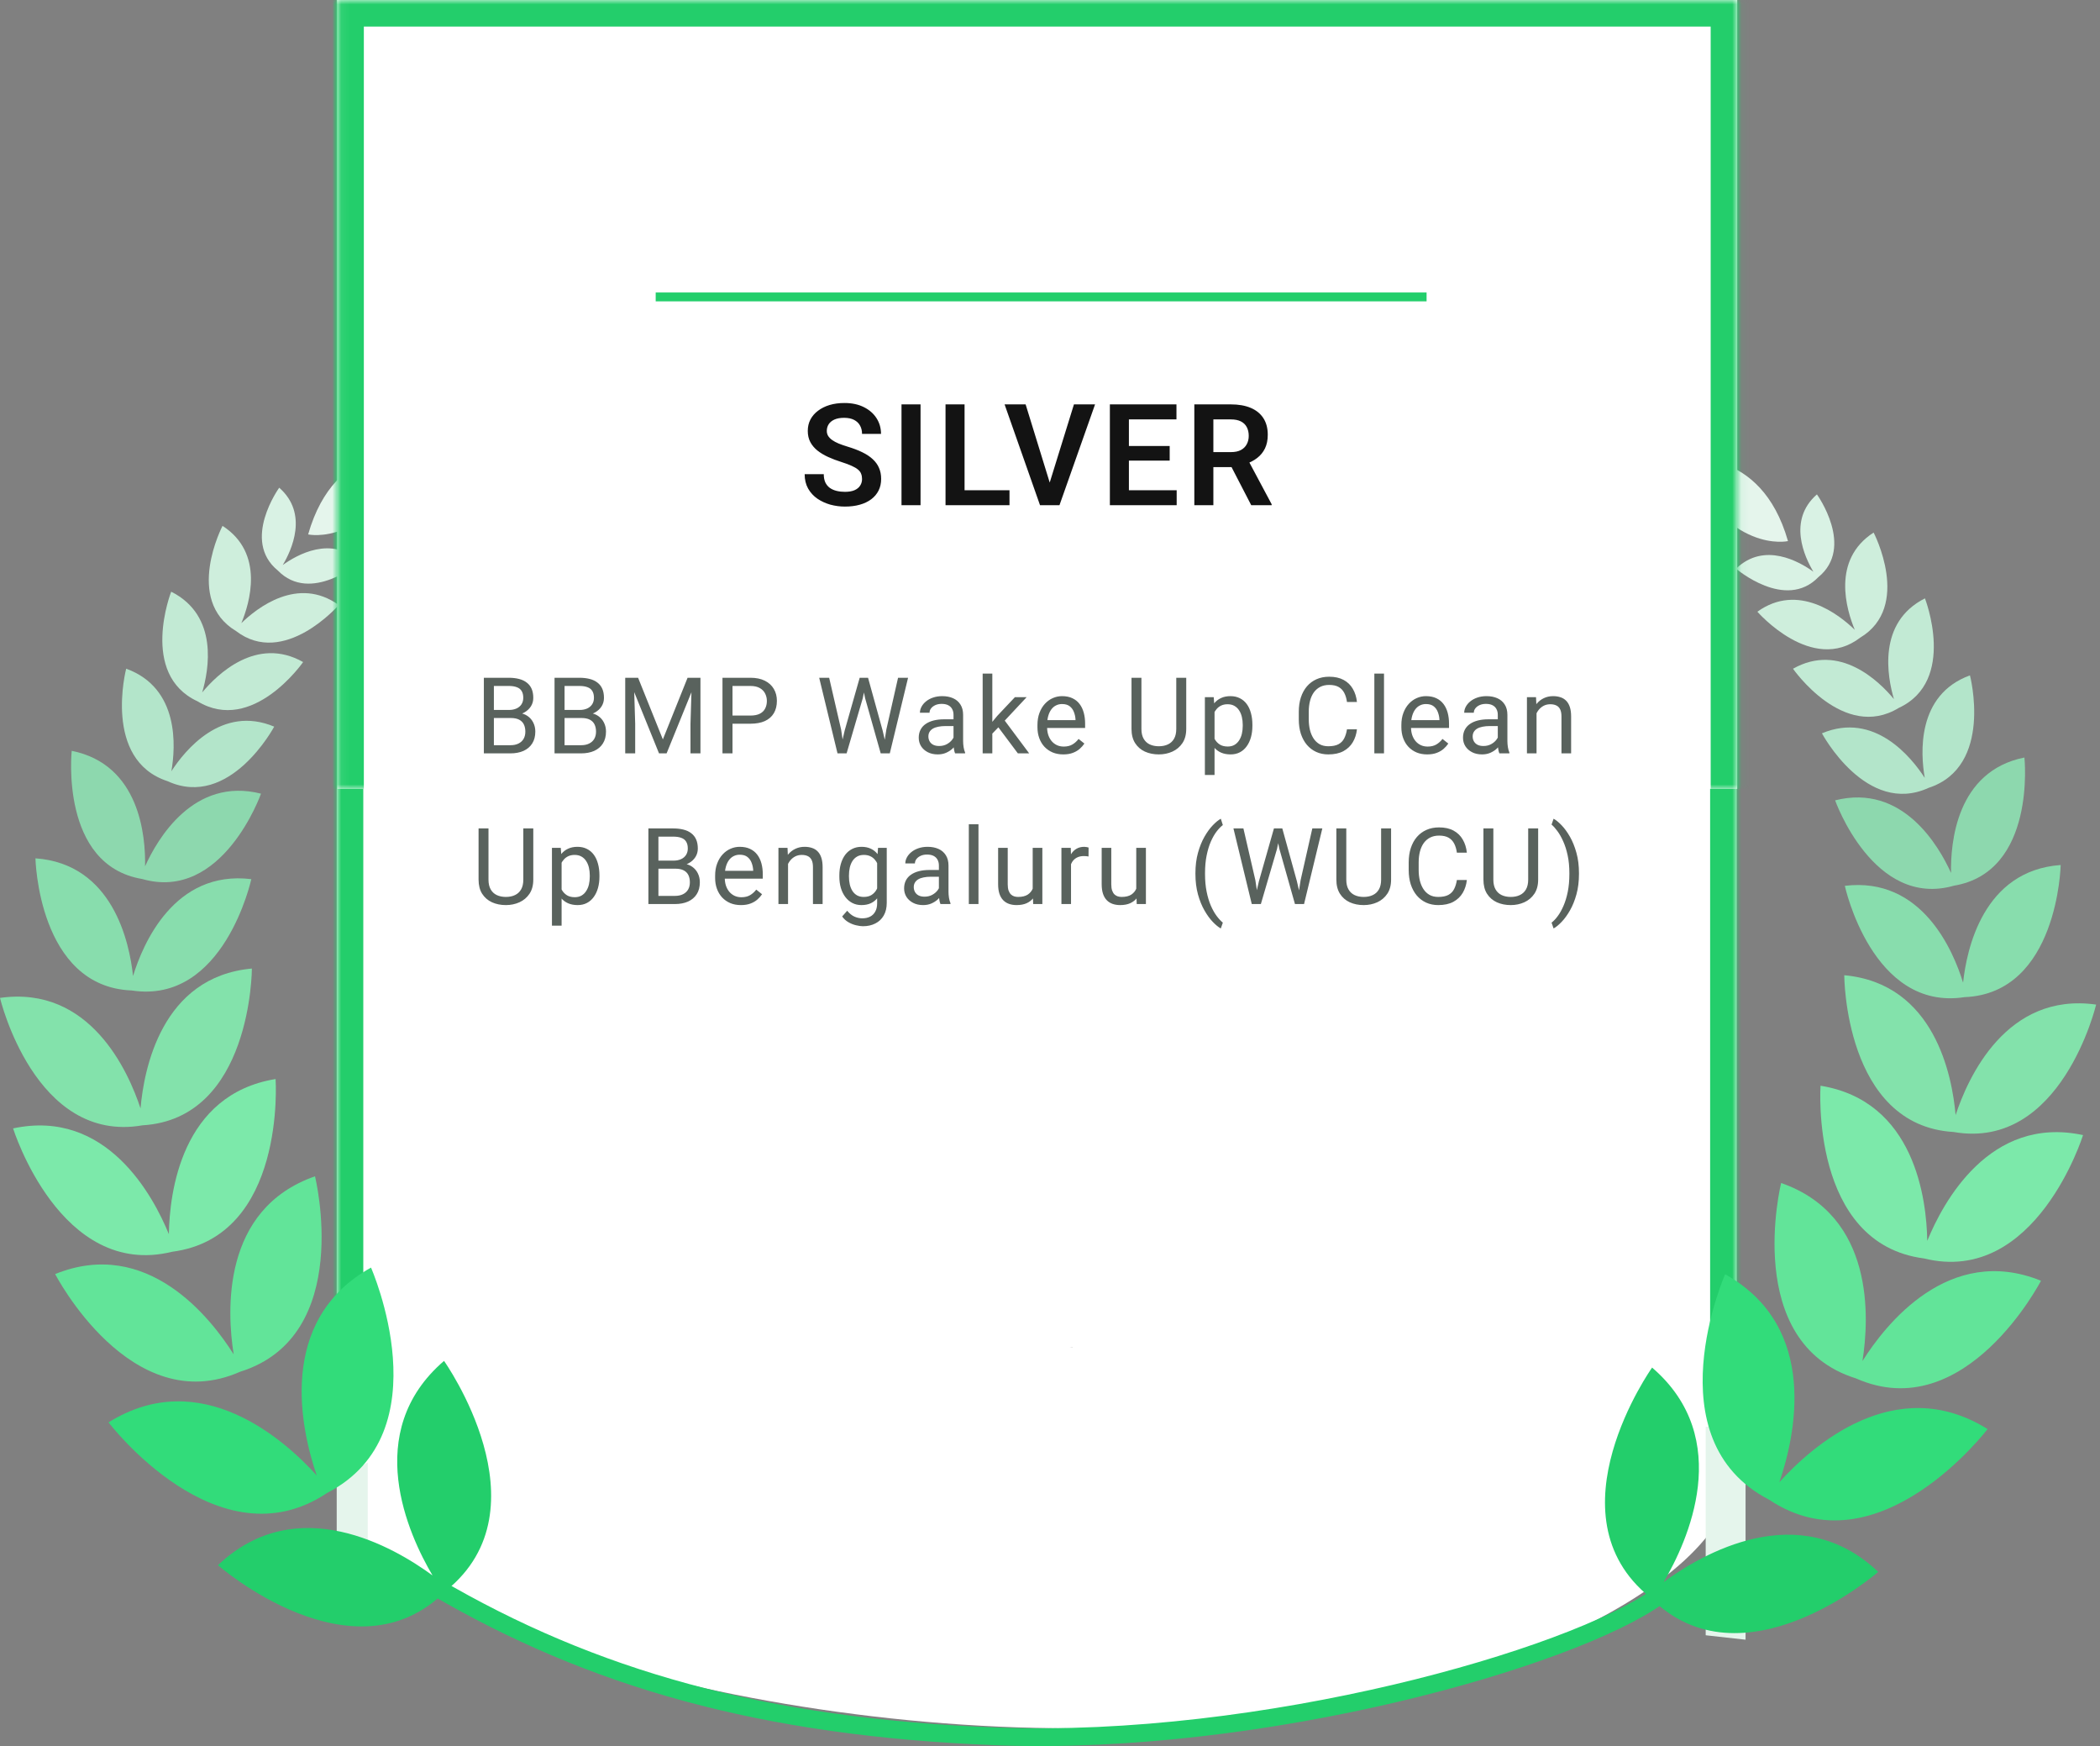 <svg width="237" height="197" viewBox="0 0 237 197" fill="none" xmlns="http://www.w3.org/2000/svg">
<rect x="0" y="0" width="237" height="197" fill="#808080" stroke="none"/>
<mask id="path-1-inside-1_507_5003" fill="white">
<path d="M38 0H196V152H38V0Z"/>
</mask>
<path d="M38 0H196V152H38V0Z" fill="white"/>
<path d="M38 0V-3H35V0H38ZM196 0H199V-3H196V0ZM38 3H196V-3H38V3ZM193 0V152H199V0H193ZM41 152V0H35V152H41Z" fill="#23CE6B" mask="url(#path-1-inside-1_507_5003)"/>
<path d="M195.501 166.498C195.501 178.648 165.184 194.998 121.001 194.998C76.818 194.998 32 178.5 41.001 166.498C41.001 154.348 26.5 140.5 121.001 151.998C194.5 124 195.501 154.348 195.501 166.498Z" fill="white"/>
<path fill-rule="evenodd" clip-rule="evenodd" d="M38 173V167L41.5 165V174L38 173Z" fill="#E5F5EC"/>
<path fill-rule="evenodd" clip-rule="evenodd" d="M192.5 161V184.5L197 185V160L192.5 161Z" fill="#E5F5EC"/>
<path d="M35.746 166.465C34.023 161.457 31.108 149.011 41.871 143.018C41.871 143.018 50.101 161.653 36.912 168.448C24.584 176.698 12.251 160.482 12.251 160.482C22.704 153.959 32.187 162.536 35.74 166.465H35.746Z" fill="#32DC7A"/>
<path d="M48.81 177.744C46.117 173.183 40.766 161.577 50.112 153.545C50.112 153.545 61.911 170.154 50.352 179.455C39.926 190.01 24.596 176.594 24.596 176.594C33.528 168.11 44.537 174.611 48.804 177.744H48.81Z" fill="#23CE6B"/>
<path d="M26.372 152.804C25.614 148.036 24.95 136.413 35.55 132.719C35.55 132.719 40.013 150.733 27.108 154.765C14.747 160.236 6.224 143.748 6.224 143.748C16.628 139.535 23.794 148.717 26.367 152.798L26.372 152.804Z" fill="#62E499"/>
<path d="M19.058 139.246C19.134 134.604 20.442 123.477 31.102 121.744C31.102 121.744 32.329 139.562 19.429 141.23C6.801 144.358 1.477 127.313 1.477 127.313C12.039 125.052 17.298 134.947 19.058 139.246Z" fill="#7CE9AA"/>
<path d="M15.859 125.058C16.241 120.666 18.214 110.209 28.427 109.277C28.427 109.277 28.41 126.235 16.083 126.965C3.918 129.09 0 112.59 0 112.59C10.153 111.152 14.48 120.873 15.859 125.058Z" fill="#83E2AB"/>
<path d="M15.014 110.121C16.121 106.519 19.652 98.133 28.361 99.19C28.361 99.19 25.293 113.358 14.856 111.75C4.305 111.336 4 96.842 4 96.842C12.747 97.463 14.617 106.367 15.014 110.116V110.121Z" fill="#88DDAD"/>
<path d="M16.372 97.742C17.762 94.668 21.849 87.623 29.457 89.546C29.457 89.546 25.13 101.779 16.045 99.175C6.72 97.616 8.094 84.713 8.094 84.713C15.789 86.255 16.443 94.374 16.372 97.747V97.742Z" fill="#8DD8AE"/>
<path d="M19.342 87.014C20.846 84.692 25.02 79.494 30.945 81.984C30.945 81.984 25.942 91.362 18.906 88.136C11.548 85.728 14.241 75.445 14.241 75.445C20.285 77.641 19.816 84.289 19.342 87.014Z" fill="#B3E5CA"/>
<path d="M22.819 78.124C24.476 76.125 28.945 71.722 34.209 74.697C34.209 74.697 28.509 82.909 22.285 79.122C15.68 76.065 19.32 66.758 19.32 66.758C24.721 69.471 23.555 75.634 22.819 78.124Z" fill="#C2EAD4"/>
<path d="M27.233 70.312C28.988 68.606 33.609 64.945 38.231 68.263C38.231 68.263 32.067 75.363 26.634 71.195C20.764 67.669 25.113 59.332 25.113 59.332C29.893 62.416 28.176 68.061 27.233 70.317V70.312Z" fill="#CEEEDC"/>
<path d="M31.909 63.751C33.457 62.634 37.441 60.324 40.634 63.408C40.634 63.408 35.07 68.198 31.348 64.362C27.211 60.978 31.511 55.027 31.511 55.027C34.852 57.948 32.89 62.117 31.909 63.751Z" fill="#D9F2E4"/>
<path d="M34.776 60.296C34.776 60.296 41.518 61.833 46.695 51.082C46.695 51.082 37.856 49.496 34.776 60.296Z" fill="#E5F5EC"/>
<path d="M200.818 167.219C202.54 162.211 205.456 149.765 194.692 143.771C194.692 143.771 186.463 162.407 199.652 169.202C211.979 177.452 224.312 161.236 224.312 161.236C213.86 154.713 204.377 163.29 200.823 167.219H200.818Z" fill="#32DC7A"/>
<path d="M187.754 178.498C190.446 173.937 195.798 162.331 186.451 154.299C186.451 154.299 174.652 170.907 186.211 180.209C196.637 190.764 211.968 177.348 211.968 177.348C203.035 168.864 192.026 175.365 187.759 178.498H187.754Z" fill="#23CE6B"/>
<path d="M210.191 153.558C210.949 148.79 211.614 137.167 201.014 133.473C201.014 133.473 196.55 151.487 209.456 155.519C221.816 160.99 230.34 144.501 230.34 144.501C219.936 140.289 212.769 149.471 210.197 153.552L210.191 153.558Z" fill="#62E499"/>
<path d="M217.505 140C217.429 135.358 216.121 124.231 205.461 122.498C205.461 122.498 204.235 140.316 217.135 141.984C229.762 145.111 235.087 128.067 235.087 128.067C224.525 125.806 219.266 135.701 217.505 140Z" fill="#7CE9AA"/>
<path d="M220.704 125.812C220.323 121.42 218.35 110.963 208.137 110.031C208.137 110.031 208.153 126.989 220.481 127.719C232.645 129.844 236.563 113.344 236.563 113.344C226.41 111.906 222.083 121.627 220.704 125.812Z" fill="#83E2AB"/>
<path d="M221.549 110.875C220.443 107.273 216.911 98.887 208.202 99.944C208.202 99.944 211.271 114.112 221.707 112.504C232.258 112.09 232.563 97.596 232.563 97.596C223.816 98.217 221.947 107.121 221.549 110.869V110.875Z" fill="#88DDAD"/>
<path d="M220.191 98.495C218.802 95.422 214.714 88.377 207.106 90.3C207.106 90.3 211.433 102.533 220.518 99.928C229.843 98.37 228.47 85.467 228.47 85.467C220.775 87.009 220.121 95.128 220.191 98.501V98.495Z" fill="#8DD8AE"/>
<path d="M217.222 87.767C215.718 85.446 211.543 80.248 205.619 82.738C205.619 82.738 210.622 92.116 217.658 88.89C225.015 86.481 222.323 76.199 222.323 76.199C216.279 78.395 216.748 85.043 217.222 87.767Z" fill="#B3E5CA"/>
<path d="M213.744 78.878C212.088 76.879 207.619 72.476 202.354 75.451C202.354 75.451 208.055 83.663 214.279 79.876C220.884 76.819 217.243 67.512 217.243 67.512C211.842 70.225 213.009 76.388 213.744 78.878Z" fill="#C2EAD4"/>
<path d="M209.33 71.066C207.576 69.36 202.954 65.698 198.333 69.017C198.333 69.017 204.496 76.117 209.93 71.948C215.8 68.423 211.451 60.086 211.451 60.086C206.671 63.17 208.388 68.815 209.33 71.071V71.066Z" fill="#CEEEDC"/>
<path d="M204.654 64.505C203.107 63.388 199.123 61.078 195.929 64.162C195.929 64.162 201.493 68.951 205.216 65.115C209.352 61.732 205.052 55.781 205.052 55.781C201.711 58.702 203.673 62.87 204.654 64.505Z" fill="#D9F2E4"/>
<path d="M201.787 61.05C201.787 61.05 195.046 62.587 189.868 51.836C189.868 51.836 198.708 50.25 201.787 61.05Z" fill="#E5F5EC"/>
<mask id="path-30-inside-2_507_5003" fill="white">
<path d="M38.062 0H196.062V89H38.062V0Z"/>
</mask>
<path d="M38.062 0H196.062V89H38.062V0Z" fill="white"/>
<path d="M38.062 0V-3H35.062V0H38.062ZM196.062 0H199.062V-3H196.062V0ZM38.062 3H196.062V-3H38.062V3ZM193.062 0V89H199.062V0H193.062ZM41.062 89V0H35.062V89H41.062Z" fill="#23CE6B" mask="url(#path-30-inside-2_507_5003)"/>
<line x1="74" y1="33.5" x2="161" y2="33.5" stroke="#23CE6B"/>
<path d="M97.288 54.047C97.288 53.828 97.254 53.633 97.186 53.461C97.124 53.284 97.007 53.125 96.835 52.984C96.668 52.839 96.431 52.698 96.124 52.562C95.822 52.422 95.431 52.276 94.952 52.125C94.421 51.958 93.926 51.771 93.468 51.562C93.009 51.354 92.606 51.112 92.257 50.836C91.913 50.56 91.645 50.242 91.452 49.883C91.259 49.518 91.163 49.096 91.163 48.617C91.163 48.148 91.262 47.721 91.46 47.336C91.663 46.95 91.95 46.62 92.319 46.344C92.689 46.062 93.124 45.846 93.624 45.695C94.129 45.544 94.686 45.469 95.296 45.469C96.14 45.469 96.869 45.622 97.483 45.93C98.103 46.237 98.582 46.654 98.921 47.18C99.259 47.706 99.429 48.297 99.429 48.953H97.288C97.288 48.599 97.213 48.286 97.061 48.016C96.916 47.745 96.692 47.531 96.39 47.375C96.093 47.219 95.718 47.141 95.265 47.141C94.827 47.141 94.463 47.206 94.171 47.336C93.884 47.466 93.668 47.643 93.522 47.867C93.382 48.091 93.311 48.341 93.311 48.617C93.311 48.825 93.361 49.013 93.46 49.18C93.559 49.341 93.707 49.495 93.905 49.641C94.103 49.781 94.348 49.914 94.64 50.039C94.936 50.159 95.28 50.279 95.671 50.398C96.296 50.586 96.843 50.794 97.311 51.023C97.785 51.253 98.179 51.513 98.491 51.805C98.809 52.096 99.046 52.425 99.202 52.789C99.364 53.154 99.444 53.568 99.444 54.031C99.444 54.521 99.348 54.958 99.155 55.344C98.963 55.729 98.686 56.057 98.327 56.328C97.968 56.599 97.535 56.805 97.03 56.945C96.53 57.086 95.97 57.156 95.351 57.156C94.799 57.156 94.252 57.083 93.71 56.938C93.174 56.786 92.686 56.562 92.249 56.266C91.811 55.964 91.463 55.583 91.202 55.125C90.942 54.661 90.811 54.12 90.811 53.5H92.968C92.968 53.859 93.025 54.167 93.14 54.422C93.259 54.672 93.426 54.878 93.64 55.039C93.858 55.195 94.114 55.31 94.405 55.383C94.697 55.456 95.012 55.492 95.351 55.492C95.788 55.492 96.147 55.432 96.429 55.312C96.715 55.188 96.929 55.016 97.069 54.797C97.215 54.578 97.288 54.328 97.288 54.047ZM103.89 45.625V57H101.741V45.625H103.89ZM113.929 55.312V57H108.21V55.312H113.929ZM108.858 45.625V57H106.71V45.625H108.858ZM118.366 54.773L121.202 45.625H123.585L119.569 57H117.983L118.366 54.773ZM115.749 45.625L118.569 54.773L118.976 57H117.374L113.374 45.625H115.749ZM132.796 55.312V57H126.749V55.312H132.796ZM127.405 45.625V57H125.257V45.625H127.405ZM132.007 50.32V51.969H126.749V50.32H132.007ZM132.772 45.625V47.32H126.749V45.625H132.772ZM134.788 45.625H138.921C139.785 45.625 140.528 45.755 141.147 46.016C141.767 46.276 142.244 46.661 142.577 47.172C142.91 47.682 143.077 48.31 143.077 49.055C143.077 49.643 142.973 50.154 142.765 50.586C142.556 51.018 142.262 51.38 141.882 51.672C141.507 51.964 141.064 52.193 140.554 52.359L139.882 52.703H136.233L136.218 51.008H138.944C139.387 51.008 139.754 50.93 140.046 50.773C140.338 50.617 140.556 50.401 140.702 50.125C140.853 49.849 140.929 49.534 140.929 49.18C140.929 48.8 140.856 48.471 140.71 48.195C140.564 47.914 140.343 47.698 140.046 47.547C139.749 47.396 139.374 47.32 138.921 47.32H136.937V57H134.788V45.625ZM141.21 57L138.577 51.906L140.851 51.898L143.515 56.891V57H141.21Z" fill="#131313"/>
<path d="M187.062 180.153C177.396 187.069 142.629 197.068 112.423 195.907C86.053 194.894 66.781 189.375 49.062 179" stroke="#23CE6B" stroke-width="2" stroke-miterlimit="10"/>
<path d="M57.648 81.01H55.486L55.475 80.102H57.438C57.762 80.102 58.045 80.047 58.287 79.938C58.529 79.828 58.717 79.672 58.85 79.469C58.986 79.262 59.055 79.016 59.055 78.731C59.055 78.418 58.994 78.164 58.873 77.969C58.756 77.769 58.574 77.625 58.328 77.535C58.086 77.441 57.777 77.394 57.402 77.394H55.738V85H54.607V76.469H57.402C57.84 76.469 58.23 76.514 58.574 76.603C58.918 76.689 59.209 76.826 59.447 77.014C59.69 77.197 59.873 77.432 59.998 77.717C60.123 78.002 60.185 78.344 60.185 78.742C60.185 79.094 60.096 79.412 59.916 79.697C59.736 79.978 59.486 80.209 59.166 80.389C58.85 80.568 58.478 80.684 58.053 80.734L57.648 81.01ZM57.596 85H55.041L55.68 84.08H57.596C57.955 84.08 58.26 84.018 58.51 83.893C58.764 83.768 58.957 83.592 59.09 83.365C59.223 83.135 59.289 82.863 59.289 82.551C59.289 82.234 59.232 81.961 59.119 81.731C59.006 81.5 58.828 81.322 58.586 81.197C58.344 81.072 58.031 81.01 57.648 81.01H56.037L56.049 80.102H58.252L58.492 80.43C58.902 80.465 59.25 80.582 59.535 80.781C59.82 80.977 60.037 81.227 60.185 81.531C60.338 81.836 60.414 82.172 60.414 82.539C60.414 83.07 60.297 83.519 60.062 83.887C59.832 84.25 59.506 84.527 59.084 84.719C58.662 84.906 58.166 85 57.596 85ZM65.625 81.01H63.463L63.451 80.102H65.414C65.738 80.102 66.022 80.047 66.264 79.938C66.506 79.828 66.693 79.672 66.826 79.469C66.963 79.262 67.031 79.016 67.031 78.731C67.031 78.418 66.971 78.164 66.85 77.969C66.732 77.769 66.551 77.625 66.305 77.535C66.062 77.441 65.754 77.394 65.379 77.394H63.715V85H62.584V76.469H65.379C65.816 76.469 66.207 76.514 66.551 76.603C66.894 76.689 67.186 76.826 67.424 77.014C67.666 77.197 67.85 77.432 67.975 77.717C68.1 78.002 68.162 78.344 68.162 78.742C68.162 79.094 68.072 79.412 67.893 79.697C67.713 79.978 67.463 80.209 67.143 80.389C66.826 80.568 66.455 80.684 66.029 80.734L65.625 81.01ZM65.572 85H63.018L63.656 84.08H65.572C65.932 84.08 66.236 84.018 66.486 83.893C66.74 83.768 66.934 83.592 67.066 83.365C67.199 83.135 67.266 82.863 67.266 82.551C67.266 82.234 67.209 81.961 67.096 81.731C66.982 81.5 66.805 81.322 66.562 81.197C66.32 81.072 66.008 81.01 65.625 81.01H64.014L64.025 80.102H66.228L66.469 80.43C66.879 80.465 67.227 80.582 67.512 80.781C67.797 80.977 68.014 81.227 68.162 81.531C68.314 81.836 68.391 82.172 68.391 82.539C68.391 83.07 68.273 83.519 68.039 83.887C67.809 84.25 67.482 84.527 67.061 84.719C66.639 84.906 66.143 85 65.572 85ZM70.918 76.469H72.014L74.809 83.424L77.598 76.469H78.699L75.231 85H74.375L70.918 76.469ZM70.561 76.469H71.527L71.686 81.672V85H70.561V76.469ZM78.084 76.469H79.051V85H77.926V81.672L78.084 76.469ZM84.684 81.654H82.404V80.734H84.684C85.125 80.734 85.482 80.664 85.756 80.523C86.029 80.383 86.228 80.188 86.353 79.938C86.482 79.688 86.547 79.402 86.547 79.082C86.547 78.789 86.482 78.514 86.353 78.256C86.228 77.998 86.029 77.791 85.756 77.635C85.482 77.475 85.125 77.394 84.684 77.394H82.668V85H81.537V76.469H84.684C85.328 76.469 85.873 76.58 86.318 76.803C86.764 77.025 87.102 77.334 87.332 77.728C87.562 78.119 87.678 78.566 87.678 79.07C87.678 79.617 87.562 80.084 87.332 80.471C87.102 80.857 86.764 81.152 86.318 81.356C85.873 81.555 85.328 81.654 84.684 81.654ZM95.328 82.422L97.022 76.469H97.842L97.367 78.783L95.545 85H94.731L95.328 82.422ZM93.576 76.469L94.924 82.305L95.328 85H94.519L92.451 76.469H93.576ZM100.033 82.299L101.352 76.469H102.482L100.42 85H99.611L100.033 82.299ZM97.965 76.469L99.611 82.422L100.209 85H99.394L97.637 78.783L97.156 76.469H97.965ZM107.611 83.916V80.652C107.611 80.402 107.561 80.186 107.459 80.002C107.361 79.814 107.213 79.67 107.014 79.568C106.814 79.467 106.568 79.416 106.275 79.416C106.002 79.416 105.762 79.463 105.555 79.557C105.352 79.65 105.191 79.773 105.074 79.926C104.961 80.078 104.904 80.242 104.904 80.418H103.82C103.82 80.191 103.879 79.967 103.996 79.744C104.113 79.522 104.281 79.32 104.5 79.141C104.723 78.957 104.988 78.812 105.297 78.707C105.609 78.598 105.957 78.543 106.34 78.543C106.801 78.543 107.207 78.621 107.559 78.777C107.914 78.934 108.191 79.17 108.391 79.486C108.594 79.799 108.695 80.191 108.695 80.664V83.617C108.695 83.828 108.713 84.053 108.748 84.291C108.787 84.529 108.844 84.734 108.918 84.906V85H107.787C107.732 84.875 107.689 84.709 107.658 84.502C107.627 84.291 107.611 84.096 107.611 83.916ZM107.799 81.156L107.811 81.918H106.715C106.406 81.918 106.131 81.943 105.889 81.994C105.646 82.041 105.443 82.113 105.279 82.211C105.115 82.309 104.99 82.432 104.904 82.58C104.818 82.725 104.775 82.894 104.775 83.09C104.775 83.289 104.82 83.471 104.91 83.635C105 83.799 105.135 83.93 105.314 84.027C105.498 84.121 105.723 84.168 105.988 84.168C106.32 84.168 106.613 84.098 106.867 83.957C107.121 83.816 107.322 83.644 107.471 83.441C107.623 83.238 107.705 83.041 107.717 82.85L108.18 83.371C108.152 83.535 108.078 83.717 107.957 83.916C107.836 84.115 107.674 84.307 107.471 84.49C107.271 84.67 107.033 84.82 106.756 84.941C106.482 85.059 106.174 85.117 105.83 85.117C105.4 85.117 105.023 85.033 104.699 84.865C104.379 84.697 104.129 84.473 103.949 84.191C103.773 83.906 103.686 83.588 103.686 83.236C103.686 82.897 103.752 82.598 103.885 82.34C104.018 82.078 104.209 81.861 104.459 81.689C104.709 81.514 105.01 81.381 105.361 81.291C105.713 81.201 106.105 81.156 106.539 81.156H107.799ZM111.99 76V85H110.9V76H111.99ZM115.863 78.66L113.098 81.619L111.551 83.225L111.463 82.07L112.57 80.746L114.539 78.66H115.863ZM114.873 85L112.611 81.977L113.174 81.01L116.15 85H114.873ZM119.996 85.117C119.555 85.117 119.154 85.043 118.795 84.894C118.439 84.742 118.133 84.529 117.875 84.256C117.621 83.982 117.426 83.658 117.289 83.283C117.152 82.908 117.084 82.498 117.084 82.053V81.807C117.084 81.291 117.16 80.832 117.312 80.43C117.465 80.023 117.672 79.68 117.934 79.398C118.195 79.117 118.492 78.904 118.824 78.76C119.156 78.615 119.5 78.543 119.855 78.543C120.309 78.543 120.699 78.621 121.027 78.777C121.359 78.934 121.631 79.152 121.842 79.434C122.053 79.711 122.209 80.039 122.311 80.418C122.412 80.793 122.463 81.203 122.463 81.648V82.135H117.729V81.25H121.379V81.168C121.363 80.887 121.305 80.613 121.203 80.348C121.105 80.082 120.949 79.863 120.734 79.691C120.52 79.519 120.227 79.434 119.855 79.434C119.609 79.434 119.383 79.486 119.176 79.592C118.969 79.693 118.791 79.846 118.643 80.049C118.494 80.252 118.379 80.5 118.297 80.793C118.215 81.086 118.174 81.424 118.174 81.807V82.053C118.174 82.353 118.215 82.637 118.297 82.902C118.383 83.164 118.506 83.394 118.666 83.594C118.83 83.793 119.027 83.949 119.258 84.062C119.492 84.176 119.758 84.232 120.055 84.232C120.438 84.232 120.762 84.154 121.027 83.998C121.293 83.842 121.525 83.633 121.725 83.371L122.381 83.893C122.244 84.1 122.07 84.297 121.859 84.484C121.648 84.672 121.389 84.824 121.08 84.941C120.775 85.059 120.414 85.117 119.996 85.117ZM132.75 76.469H133.875V82.24C133.875 82.881 133.732 83.414 133.447 83.84C133.162 84.266 132.783 84.586 132.311 84.801C131.842 85.012 131.332 85.117 130.781 85.117C130.203 85.117 129.68 85.012 129.211 84.801C128.746 84.586 128.377 84.266 128.104 83.84C127.834 83.414 127.699 82.881 127.699 82.24V76.469H128.818V82.24C128.818 82.686 128.9 83.053 129.064 83.342C129.229 83.631 129.457 83.846 129.75 83.986C130.047 84.127 130.391 84.197 130.781 84.197C131.176 84.197 131.52 84.127 131.812 83.986C132.109 83.846 132.34 83.631 132.504 83.342C132.668 83.053 132.75 82.686 132.75 82.24V76.469ZM137.07 79.879V87.438H135.98V78.66H136.977L137.07 79.879ZM141.342 81.777V81.9C141.342 82.361 141.287 82.789 141.178 83.184C141.068 83.574 140.908 83.914 140.697 84.203C140.49 84.492 140.234 84.717 139.93 84.877C139.625 85.037 139.275 85.117 138.881 85.117C138.479 85.117 138.123 85.051 137.814 84.918C137.506 84.785 137.244 84.592 137.029 84.338C136.814 84.084 136.643 83.779 136.514 83.424C136.389 83.068 136.303 82.668 136.256 82.223V81.566C136.303 81.098 136.391 80.678 136.52 80.307C136.648 79.936 136.818 79.619 137.029 79.357C137.244 79.092 137.504 78.891 137.809 78.754C138.113 78.613 138.465 78.543 138.863 78.543C139.262 78.543 139.615 78.621 139.924 78.777C140.232 78.93 140.492 79.148 140.703 79.434C140.914 79.719 141.072 80.061 141.178 80.459C141.287 80.853 141.342 81.293 141.342 81.777ZM140.252 81.9V81.777C140.252 81.461 140.219 81.164 140.152 80.887C140.086 80.606 139.982 80.359 139.842 80.148C139.705 79.934 139.529 79.766 139.314 79.644C139.1 79.519 138.844 79.457 138.547 79.457C138.273 79.457 138.035 79.504 137.832 79.598C137.633 79.691 137.463 79.818 137.322 79.978C137.182 80.135 137.066 80.314 136.977 80.518C136.891 80.717 136.826 80.924 136.783 81.139V82.656C136.861 82.93 136.971 83.188 137.111 83.43C137.252 83.668 137.439 83.861 137.674 84.01C137.908 84.154 138.203 84.227 138.559 84.227C138.852 84.227 139.104 84.166 139.314 84.045C139.529 83.92 139.705 83.75 139.842 83.535C139.982 83.32 140.086 83.074 140.152 82.797C140.219 82.516 140.252 82.217 140.252 81.9ZM152.016 82.287H153.141C153.082 82.826 152.928 83.309 152.678 83.734C152.428 84.16 152.074 84.498 151.617 84.748C151.16 84.994 150.59 85.117 149.906 85.117C149.406 85.117 148.951 85.023 148.541 84.836C148.135 84.648 147.785 84.383 147.492 84.039C147.199 83.691 146.973 83.275 146.812 82.791C146.656 82.303 146.578 81.76 146.578 81.162V80.312C146.578 79.715 146.656 79.174 146.812 78.689C146.973 78.201 147.201 77.783 147.498 77.436C147.799 77.088 148.16 76.82 148.582 76.633C149.004 76.445 149.479 76.352 150.006 76.352C150.65 76.352 151.195 76.473 151.641 76.715C152.086 76.957 152.432 77.293 152.678 77.723C152.928 78.148 153.082 78.643 153.141 79.205H152.016C151.961 78.807 151.859 78.465 151.711 78.18C151.562 77.891 151.352 77.668 151.078 77.512C150.805 77.356 150.447 77.277 150.006 77.277C149.627 77.277 149.293 77.35 149.004 77.494C148.719 77.639 148.479 77.844 148.283 78.109C148.092 78.375 147.947 78.693 147.85 79.064C147.752 79.436 147.703 79.848 147.703 80.301V81.162C147.703 81.58 147.746 81.973 147.832 82.34C147.922 82.707 148.057 83.029 148.236 83.307C148.416 83.584 148.645 83.803 148.922 83.963C149.199 84.119 149.527 84.197 149.906 84.197C150.387 84.197 150.77 84.121 151.055 83.969C151.34 83.816 151.555 83.598 151.699 83.312C151.848 83.027 151.953 82.686 152.016 82.287ZM156.195 76V85H155.105V76H156.195ZM161.066 85.117C160.625 85.117 160.225 85.043 159.865 84.894C159.51 84.742 159.203 84.529 158.945 84.256C158.691 83.982 158.496 83.658 158.359 83.283C158.223 82.908 158.154 82.498 158.154 82.053V81.807C158.154 81.291 158.23 80.832 158.383 80.43C158.535 80.023 158.742 79.68 159.004 79.398C159.266 79.117 159.562 78.904 159.895 78.76C160.227 78.615 160.57 78.543 160.926 78.543C161.379 78.543 161.77 78.621 162.098 78.777C162.43 78.934 162.701 79.152 162.912 79.434C163.123 79.711 163.279 80.039 163.381 80.418C163.482 80.793 163.533 81.203 163.533 81.648V82.135H158.799V81.25H162.449V81.168C162.434 80.887 162.375 80.613 162.273 80.348C162.176 80.082 162.02 79.863 161.805 79.691C161.59 79.519 161.297 79.434 160.926 79.434C160.68 79.434 160.453 79.486 160.246 79.592C160.039 79.693 159.861 79.846 159.713 80.049C159.564 80.252 159.449 80.5 159.367 80.793C159.285 81.086 159.244 81.424 159.244 81.807V82.053C159.244 82.353 159.285 82.637 159.367 82.902C159.453 83.164 159.576 83.394 159.736 83.594C159.9 83.793 160.098 83.949 160.328 84.062C160.562 84.176 160.828 84.232 161.125 84.232C161.508 84.232 161.832 84.154 162.098 83.998C162.363 83.842 162.596 83.633 162.795 83.371L163.451 83.893C163.314 84.1 163.141 84.297 162.93 84.484C162.719 84.672 162.459 84.824 162.15 84.941C161.846 85.059 161.484 85.117 161.066 85.117ZM169.037 83.916V80.652C169.037 80.402 168.986 80.186 168.885 80.002C168.787 79.814 168.639 79.67 168.439 79.568C168.24 79.467 167.994 79.416 167.701 79.416C167.428 79.416 167.188 79.463 166.98 79.557C166.777 79.65 166.617 79.773 166.5 79.926C166.387 80.078 166.33 80.242 166.33 80.418H165.246C165.246 80.191 165.305 79.967 165.422 79.744C165.539 79.522 165.707 79.32 165.926 79.141C166.148 78.957 166.414 78.812 166.723 78.707C167.035 78.598 167.383 78.543 167.766 78.543C168.227 78.543 168.633 78.621 168.984 78.777C169.34 78.934 169.617 79.17 169.816 79.486C170.02 79.799 170.121 80.191 170.121 80.664V83.617C170.121 83.828 170.139 84.053 170.174 84.291C170.213 84.529 170.27 84.734 170.344 84.906V85H169.213C169.158 84.875 169.115 84.709 169.084 84.502C169.053 84.291 169.037 84.096 169.037 83.916ZM169.225 81.156L169.236 81.918H168.141C167.832 81.918 167.557 81.943 167.314 81.994C167.072 82.041 166.869 82.113 166.705 82.211C166.541 82.309 166.416 82.432 166.33 82.58C166.244 82.725 166.201 82.894 166.201 83.09C166.201 83.289 166.246 83.471 166.336 83.635C166.426 83.799 166.561 83.93 166.74 84.027C166.924 84.121 167.148 84.168 167.414 84.168C167.746 84.168 168.039 84.098 168.293 83.957C168.547 83.816 168.748 83.644 168.896 83.441C169.049 83.238 169.131 83.041 169.143 82.85L169.605 83.371C169.578 83.535 169.504 83.717 169.383 83.916C169.262 84.115 169.1 84.307 168.896 84.49C168.697 84.67 168.459 84.82 168.182 84.941C167.908 85.059 167.6 85.117 167.256 85.117C166.826 85.117 166.449 85.033 166.125 84.865C165.805 84.697 165.555 84.473 165.375 84.191C165.199 83.906 165.111 83.588 165.111 83.236C165.111 82.897 165.178 82.598 165.311 82.34C165.443 82.078 165.635 81.861 165.885 81.689C166.135 81.514 166.436 81.381 166.787 81.291C167.139 81.201 167.531 81.156 167.965 81.156H169.225ZM173.41 80.014V85H172.326V78.66H173.352L173.41 80.014ZM173.152 81.59L172.701 81.572C172.705 81.139 172.77 80.738 172.895 80.371C173.02 80 173.195 79.678 173.422 79.404C173.648 79.131 173.918 78.92 174.23 78.772C174.547 78.619 174.896 78.543 175.279 78.543C175.592 78.543 175.873 78.586 176.123 78.672C176.373 78.754 176.586 78.887 176.762 79.07C176.941 79.254 177.078 79.492 177.172 79.785C177.266 80.074 177.312 80.428 177.312 80.846V85H176.223V80.834C176.223 80.502 176.174 80.236 176.076 80.037C175.979 79.834 175.836 79.688 175.648 79.598C175.461 79.504 175.23 79.457 174.957 79.457C174.688 79.457 174.441 79.514 174.219 79.627C174 79.74 173.811 79.897 173.65 80.096C173.494 80.295 173.371 80.523 173.281 80.781C173.195 81.035 173.152 81.305 173.152 81.59ZM59.06 93.469H60.185V99.24C60.185 99.881 60.043 100.414 59.758 100.84C59.473 101.266 59.094 101.586 58.621 101.801C58.152 102.012 57.643 102.117 57.092 102.117C56.514 102.117 55.99 102.012 55.522 101.801C55.057 101.586 54.688 101.266 54.414 100.84C54.145 100.414 54.01 99.881 54.01 99.24V93.469H55.129V99.24C55.129 99.686 55.211 100.053 55.375 100.342C55.539 100.631 55.768 100.846 56.06 100.986C56.357 101.127 56.701 101.197 57.092 101.197C57.486 101.197 57.83 101.127 58.123 100.986C58.42 100.846 58.65 100.631 58.815 100.342C58.978 100.053 59.06 99.686 59.06 99.24V93.469ZM63.381 96.879V104.438H62.291V95.66H63.287L63.381 96.879ZM67.652 98.777V98.9C67.652 99.361 67.598 99.789 67.488 100.184C67.379 100.574 67.219 100.914 67.008 101.203C66.801 101.492 66.545 101.717 66.24 101.877C65.936 102.037 65.586 102.117 65.191 102.117C64.789 102.117 64.434 102.051 64.125 101.918C63.816 101.785 63.555 101.592 63.34 101.338C63.125 101.084 62.953 100.779 62.824 100.424C62.699 100.068 62.613 99.668 62.566 99.223V98.566C62.613 98.098 62.701 97.678 62.83 97.307C62.959 96.936 63.129 96.619 63.34 96.357C63.555 96.092 63.815 95.891 64.119 95.754C64.424 95.613 64.775 95.543 65.174 95.543C65.572 95.543 65.926 95.621 66.234 95.777C66.543 95.93 66.803 96.148 67.014 96.434C67.225 96.719 67.383 97.061 67.488 97.459C67.598 97.853 67.652 98.293 67.652 98.777ZM66.562 98.9V98.777C66.562 98.461 66.529 98.164 66.463 97.887C66.397 97.606 66.293 97.359 66.152 97.148C66.016 96.934 65.84 96.766 65.625 96.644C65.41 96.519 65.154 96.457 64.857 96.457C64.584 96.457 64.346 96.504 64.143 96.598C63.943 96.691 63.773 96.818 63.633 96.978C63.492 97.135 63.377 97.314 63.287 97.518C63.201 97.717 63.137 97.924 63.094 98.139V99.656C63.172 99.93 63.281 100.188 63.422 100.43C63.562 100.668 63.75 100.861 63.984 101.01C64.219 101.154 64.514 101.227 64.869 101.227C65.162 101.227 65.414 101.166 65.625 101.045C65.84 100.92 66.016 100.75 66.152 100.535C66.293 100.32 66.397 100.074 66.463 99.797C66.529 99.516 66.562 99.217 66.562 98.9ZM76.217 98.01H74.055L74.043 97.102H76.006C76.33 97.102 76.613 97.047 76.856 96.938C77.098 96.828 77.285 96.672 77.418 96.469C77.555 96.262 77.623 96.016 77.623 95.731C77.623 95.418 77.562 95.164 77.441 94.969C77.324 94.769 77.143 94.625 76.897 94.535C76.654 94.441 76.346 94.394 75.971 94.394H74.307V102H73.176V93.469H75.971C76.408 93.469 76.799 93.514 77.143 93.603C77.486 93.689 77.777 93.826 78.016 94.014C78.258 94.197 78.441 94.432 78.566 94.717C78.691 95.002 78.754 95.344 78.754 95.742C78.754 96.094 78.664 96.412 78.484 96.697C78.305 96.978 78.055 97.209 77.734 97.389C77.418 97.568 77.047 97.684 76.621 97.734L76.217 98.01ZM76.164 102H73.609L74.248 101.08H76.164C76.523 101.08 76.828 101.018 77.078 100.893C77.332 100.768 77.525 100.592 77.658 100.365C77.791 100.135 77.857 99.863 77.857 99.551C77.857 99.234 77.801 98.961 77.688 98.731C77.574 98.5 77.397 98.322 77.154 98.197C76.912 98.072 76.6 98.01 76.217 98.01H74.606L74.617 97.102H76.82L77.061 97.43C77.471 97.465 77.818 97.582 78.103 97.781C78.389 97.977 78.606 98.227 78.754 98.531C78.906 98.836 78.982 99.172 78.982 99.539C78.982 100.07 78.865 100.52 78.631 100.887C78.4 101.25 78.074 101.527 77.652 101.719C77.231 101.906 76.734 102 76.164 102ZM83.619 102.117C83.178 102.117 82.777 102.043 82.418 101.895C82.062 101.742 81.756 101.529 81.498 101.256C81.244 100.982 81.049 100.658 80.912 100.283C80.775 99.908 80.707 99.498 80.707 99.053V98.807C80.707 98.291 80.783 97.832 80.936 97.43C81.088 97.023 81.295 96.68 81.557 96.398C81.818 96.117 82.115 95.904 82.447 95.76C82.779 95.615 83.123 95.543 83.478 95.543C83.932 95.543 84.322 95.621 84.65 95.777C84.982 95.934 85.254 96.152 85.465 96.434C85.676 96.711 85.832 97.039 85.934 97.418C86.035 97.793 86.086 98.203 86.086 98.648V99.135H81.352V98.25H85.002V98.168C84.986 97.887 84.928 97.613 84.826 97.348C84.728 97.082 84.572 96.863 84.357 96.691C84.143 96.519 83.85 96.434 83.478 96.434C83.232 96.434 83.006 96.486 82.799 96.592C82.592 96.693 82.414 96.846 82.266 97.049C82.117 97.252 82.002 97.5 81.92 97.793C81.838 98.086 81.797 98.424 81.797 98.807V99.053C81.797 99.353 81.838 99.637 81.92 99.902C82.006 100.164 82.129 100.395 82.289 100.594C82.453 100.793 82.65 100.949 82.881 101.062C83.115 101.176 83.381 101.232 83.678 101.232C84.061 101.232 84.385 101.154 84.65 100.998C84.916 100.842 85.148 100.633 85.348 100.371L86.004 100.893C85.867 101.1 85.693 101.297 85.482 101.484C85.272 101.672 85.012 101.824 84.703 101.941C84.398 102.059 84.037 102.117 83.619 102.117ZM88.936 97.014V102H87.852V95.66H88.877L88.936 97.014ZM88.678 98.59L88.227 98.572C88.231 98.139 88.295 97.738 88.42 97.371C88.545 97 88.721 96.678 88.947 96.404C89.174 96.131 89.443 95.92 89.756 95.772C90.072 95.619 90.422 95.543 90.805 95.543C91.117 95.543 91.398 95.586 91.648 95.672C91.898 95.754 92.111 95.887 92.287 96.07C92.467 96.254 92.603 96.492 92.697 96.785C92.791 97.074 92.838 97.428 92.838 97.846V102H91.748V97.834C91.748 97.502 91.699 97.236 91.602 97.037C91.504 96.834 91.361 96.688 91.174 96.598C90.986 96.504 90.756 96.457 90.482 96.457C90.213 96.457 89.967 96.514 89.744 96.627C89.525 96.74 89.336 96.897 89.176 97.096C89.019 97.295 88.897 97.523 88.807 97.781C88.721 98.035 88.678 98.305 88.678 98.59ZM99.092 95.66H100.076V101.865C100.076 102.424 99.963 102.9 99.736 103.295C99.51 103.689 99.193 103.988 98.787 104.191C98.385 104.398 97.92 104.502 97.393 104.502C97.174 104.502 96.916 104.467 96.619 104.396C96.326 104.33 96.037 104.215 95.752 104.051C95.471 103.891 95.234 103.674 95.043 103.4L95.611 102.756C95.877 103.076 96.154 103.299 96.443 103.424C96.736 103.549 97.025 103.611 97.311 103.611C97.654 103.611 97.951 103.547 98.201 103.418C98.451 103.289 98.644 103.098 98.781 102.844C98.922 102.594 98.992 102.285 98.992 101.918V97.055L99.092 95.66ZM94.727 98.9V98.777C94.727 98.293 94.783 97.853 94.897 97.459C95.014 97.061 95.18 96.719 95.394 96.434C95.613 96.148 95.877 95.93 96.186 95.777C96.494 95.621 96.842 95.543 97.228 95.543C97.627 95.543 97.975 95.613 98.272 95.754C98.572 95.891 98.826 96.092 99.033 96.357C99.244 96.619 99.41 96.936 99.531 97.307C99.652 97.678 99.736 98.098 99.783 98.566V99.106C99.74 99.57 99.656 99.988 99.531 100.359C99.41 100.73 99.244 101.047 99.033 101.309C98.826 101.57 98.572 101.771 98.272 101.912C97.971 102.049 97.619 102.117 97.217 102.117C96.838 102.117 96.494 102.037 96.186 101.877C95.881 101.717 95.619 101.492 95.4 101.203C95.182 100.914 95.014 100.574 94.897 100.184C94.783 99.789 94.727 99.361 94.727 98.9ZM95.811 98.777V98.9C95.811 99.217 95.842 99.514 95.904 99.791C95.971 100.068 96.07 100.312 96.203 100.523C96.34 100.734 96.514 100.9 96.725 101.021C96.936 101.139 97.188 101.197 97.481 101.197C97.84 101.197 98.137 101.121 98.371 100.969C98.606 100.816 98.791 100.615 98.928 100.365C99.068 100.115 99.178 99.844 99.256 99.551V98.139C99.213 97.924 99.147 97.717 99.057 97.518C98.971 97.314 98.857 97.135 98.717 96.978C98.58 96.818 98.41 96.691 98.207 96.598C98.004 96.504 97.766 96.457 97.492 96.457C97.195 96.457 96.939 96.519 96.725 96.644C96.514 96.766 96.34 96.934 96.203 97.148C96.07 97.359 95.971 97.606 95.904 97.887C95.842 98.164 95.811 98.461 95.811 98.777ZM105.961 100.916V97.652C105.961 97.402 105.91 97.186 105.809 97.002C105.711 96.814 105.562 96.67 105.363 96.568C105.164 96.467 104.918 96.416 104.625 96.416C104.352 96.416 104.111 96.463 103.904 96.557C103.701 96.65 103.541 96.773 103.424 96.926C103.311 97.078 103.254 97.242 103.254 97.418H102.17C102.17 97.191 102.229 96.967 102.346 96.744C102.463 96.522 102.631 96.32 102.85 96.141C103.072 95.957 103.338 95.812 103.646 95.707C103.959 95.598 104.307 95.543 104.689 95.543C105.15 95.543 105.557 95.621 105.908 95.777C106.264 95.934 106.541 96.17 106.74 96.486C106.943 96.799 107.045 97.191 107.045 97.664V100.617C107.045 100.828 107.062 101.053 107.098 101.291C107.137 101.529 107.193 101.734 107.268 101.906V102H106.137C106.082 101.875 106.039 101.709 106.008 101.502C105.977 101.291 105.961 101.096 105.961 100.916ZM106.148 98.156L106.16 98.918H105.064C104.756 98.918 104.48 98.943 104.238 98.994C103.996 99.041 103.793 99.113 103.629 99.211C103.465 99.309 103.34 99.432 103.254 99.58C103.168 99.725 103.125 99.894 103.125 100.09C103.125 100.289 103.17 100.471 103.26 100.635C103.35 100.799 103.484 100.93 103.664 101.027C103.848 101.121 104.072 101.168 104.338 101.168C104.67 101.168 104.963 101.098 105.217 100.957C105.471 100.816 105.672 100.645 105.82 100.441C105.973 100.238 106.055 100.041 106.066 99.85L106.529 100.371C106.502 100.535 106.428 100.717 106.307 100.916C106.186 101.115 106.023 101.307 105.82 101.49C105.621 101.67 105.383 101.82 105.105 101.941C104.832 102.059 104.523 102.117 104.18 102.117C103.75 102.117 103.373 102.033 103.049 101.865C102.729 101.697 102.479 101.473 102.299 101.191C102.123 100.906 102.035 100.588 102.035 100.236C102.035 99.897 102.102 99.598 102.234 99.34C102.367 99.078 102.559 98.861 102.809 98.689C103.059 98.514 103.359 98.381 103.711 98.291C104.062 98.201 104.455 98.156 104.889 98.156H106.148ZM110.428 93V102H109.338V93H110.428ZM116.547 100.535V95.66H117.637V102H116.6L116.547 100.535ZM116.752 99.199L117.203 99.188C117.203 99.609 117.158 100 117.068 100.359C116.982 100.715 116.842 101.023 116.646 101.285C116.451 101.547 116.195 101.752 115.879 101.9C115.562 102.045 115.178 102.117 114.725 102.117C114.416 102.117 114.133 102.072 113.875 101.982C113.621 101.893 113.402 101.754 113.219 101.566C113.035 101.379 112.893 101.135 112.791 100.834C112.693 100.533 112.645 100.172 112.645 99.75V95.66H113.729V99.762C113.729 100.047 113.76 100.283 113.822 100.471C113.889 100.654 113.977 100.801 114.086 100.91C114.199 101.016 114.324 101.09 114.461 101.133C114.602 101.176 114.746 101.197 114.895 101.197C115.355 101.197 115.721 101.109 115.99 100.934C116.26 100.754 116.453 100.514 116.57 100.213C116.691 99.908 116.752 99.57 116.752 99.199ZM120.873 96.656V102H119.789V95.66H120.844L120.873 96.656ZM122.854 95.625L122.848 96.633C122.758 96.613 122.672 96.602 122.59 96.598C122.512 96.59 122.422 96.586 122.32 96.586C122.07 96.586 121.85 96.625 121.658 96.703C121.467 96.781 121.305 96.891 121.172 97.031C121.039 97.172 120.934 97.34 120.855 97.535C120.781 97.727 120.732 97.938 120.709 98.168L120.404 98.344C120.404 97.961 120.441 97.602 120.516 97.266C120.594 96.93 120.713 96.633 120.873 96.375C121.033 96.113 121.236 95.91 121.482 95.766C121.732 95.617 122.029 95.543 122.373 95.543C122.451 95.543 122.541 95.553 122.643 95.572C122.744 95.588 122.814 95.606 122.854 95.625ZM128.234 100.535V95.66H129.324V102H128.287L128.234 100.535ZM128.439 99.199L128.891 99.188C128.891 99.609 128.846 100 128.756 100.359C128.67 100.715 128.529 101.023 128.334 101.285C128.139 101.547 127.883 101.752 127.566 101.9C127.25 102.045 126.865 102.117 126.412 102.117C126.104 102.117 125.82 102.072 125.562 101.982C125.309 101.893 125.09 101.754 124.906 101.566C124.723 101.379 124.58 101.135 124.479 100.834C124.381 100.533 124.332 100.172 124.332 99.75V95.66H125.416V99.762C125.416 100.047 125.447 100.283 125.51 100.471C125.576 100.654 125.664 100.801 125.773 100.91C125.887 101.016 126.012 101.09 126.148 101.133C126.289 101.176 126.434 101.197 126.582 101.197C127.043 101.197 127.408 101.109 127.678 100.934C127.947 100.754 128.141 100.514 128.258 100.213C128.379 99.908 128.439 99.57 128.439 99.199ZM134.912 98.59V98.531C134.912 97.68 135.008 96.91 135.199 96.223C135.391 95.531 135.635 94.926 135.932 94.406C136.229 93.887 136.541 93.457 136.869 93.117C137.197 92.773 137.5 92.525 137.777 92.373L138.006 93.088C137.775 93.264 137.541 93.506 137.303 93.814C137.068 94.123 136.852 94.502 136.652 94.951C136.457 95.4 136.299 95.922 136.178 96.516C136.057 97.109 135.996 97.777 135.996 98.519V98.602C135.996 99.344 136.057 100.014 136.178 100.611C136.299 101.205 136.457 101.729 136.652 102.182C136.852 102.635 137.068 103.02 137.303 103.336C137.541 103.656 137.775 103.91 138.006 104.098L137.777 104.754C137.5 104.602 137.197 104.354 136.869 104.01C136.541 103.67 136.229 103.24 135.932 102.721C135.635 102.205 135.391 101.602 135.199 100.91C135.008 100.219 134.912 99.445 134.912 98.59ZM142.08 99.422L143.773 93.469H144.594L144.119 95.783L142.297 102H141.482L142.08 99.422ZM140.328 93.469L141.676 99.305L142.08 102H141.271L139.203 93.469H140.328ZM146.785 99.299L148.104 93.469H149.234L147.172 102H146.363L146.785 99.299ZM144.717 93.469L146.363 99.422L146.961 102H146.146L144.389 95.783L143.908 93.469H144.717ZM155.869 93.469H156.994V99.24C156.994 99.881 156.852 100.414 156.566 100.84C156.281 101.266 155.902 101.586 155.43 101.801C154.961 102.012 154.451 102.117 153.9 102.117C153.322 102.117 152.799 102.012 152.33 101.801C151.865 101.586 151.496 101.266 151.223 100.84C150.953 100.414 150.818 99.881 150.818 99.24V93.469H151.938V99.24C151.938 99.686 152.02 100.053 152.184 100.342C152.348 100.631 152.576 100.846 152.869 100.986C153.166 101.127 153.51 101.197 153.9 101.197C154.295 101.197 154.639 101.127 154.932 100.986C155.229 100.846 155.459 100.631 155.623 100.342C155.787 100.053 155.869 99.686 155.869 99.24V93.469ZM164.42 99.287H165.545C165.486 99.826 165.332 100.309 165.082 100.734C164.832 101.16 164.479 101.498 164.021 101.748C163.564 101.994 162.994 102.117 162.311 102.117C161.811 102.117 161.355 102.023 160.945 101.836C160.539 101.648 160.189 101.383 159.896 101.039C159.604 100.691 159.377 100.275 159.217 99.791C159.061 99.303 158.982 98.76 158.982 98.162V97.312C158.982 96.715 159.061 96.174 159.217 95.689C159.377 95.201 159.605 94.783 159.902 94.436C160.203 94.088 160.564 93.82 160.986 93.633C161.408 93.445 161.883 93.352 162.41 93.352C163.055 93.352 163.6 93.473 164.045 93.715C164.49 93.957 164.836 94.293 165.082 94.723C165.332 95.148 165.486 95.643 165.545 96.205H164.42C164.365 95.807 164.264 95.465 164.115 95.18C163.967 94.891 163.756 94.668 163.482 94.512C163.209 94.356 162.852 94.277 162.41 94.277C162.031 94.277 161.697 94.35 161.408 94.494C161.123 94.639 160.883 94.844 160.688 95.109C160.496 95.375 160.352 95.693 160.254 96.064C160.156 96.436 160.107 96.848 160.107 97.301V98.162C160.107 98.58 160.15 98.973 160.236 99.34C160.326 99.707 160.461 100.029 160.641 100.307C160.82 100.584 161.049 100.803 161.326 100.963C161.604 101.119 161.932 101.197 162.311 101.197C162.791 101.197 163.174 101.121 163.459 100.969C163.744 100.816 163.959 100.598 164.104 100.312C164.252 100.027 164.357 99.686 164.42 99.287ZM172.467 93.469H173.592V99.24C173.592 99.881 173.449 100.414 173.164 100.84C172.879 101.266 172.5 101.586 172.027 101.801C171.559 102.012 171.049 102.117 170.498 102.117C169.92 102.117 169.396 102.012 168.928 101.801C168.463 101.586 168.094 101.266 167.82 100.84C167.551 100.414 167.416 99.881 167.416 99.24V93.469H168.535V99.24C168.535 99.686 168.617 100.053 168.781 100.342C168.945 100.631 169.174 100.846 169.467 100.986C169.764 101.127 170.107 101.197 170.498 101.197C170.893 101.197 171.236 101.127 171.529 100.986C171.826 100.846 172.057 100.631 172.221 100.342C172.385 100.053 172.467 99.686 172.467 99.24V93.469ZM178.199 98.531V98.59C178.199 99.445 178.104 100.219 177.912 100.91C177.721 101.602 177.477 102.205 177.18 102.721C176.883 103.24 176.57 103.67 176.242 104.01C175.914 104.354 175.611 104.602 175.334 104.754L175.105 104.098C175.336 103.922 175.568 103.676 175.803 103.359C176.037 103.047 176.254 102.66 176.453 102.199C176.652 101.742 176.812 101.215 176.934 100.617C177.055 100.016 177.115 99.344 177.115 98.602V98.519C177.115 97.777 177.051 97.107 176.922 96.51C176.793 95.908 176.625 95.379 176.418 94.922C176.215 94.465 175.996 94.08 175.762 93.768C175.531 93.451 175.312 93.207 175.105 93.035L175.334 92.373C175.611 92.525 175.914 92.773 176.242 93.117C176.57 93.457 176.883 93.887 177.18 94.406C177.477 94.926 177.721 95.531 177.912 96.223C178.104 96.91 178.199 97.68 178.199 98.531Z" fill="#59625D"/>
</svg>
